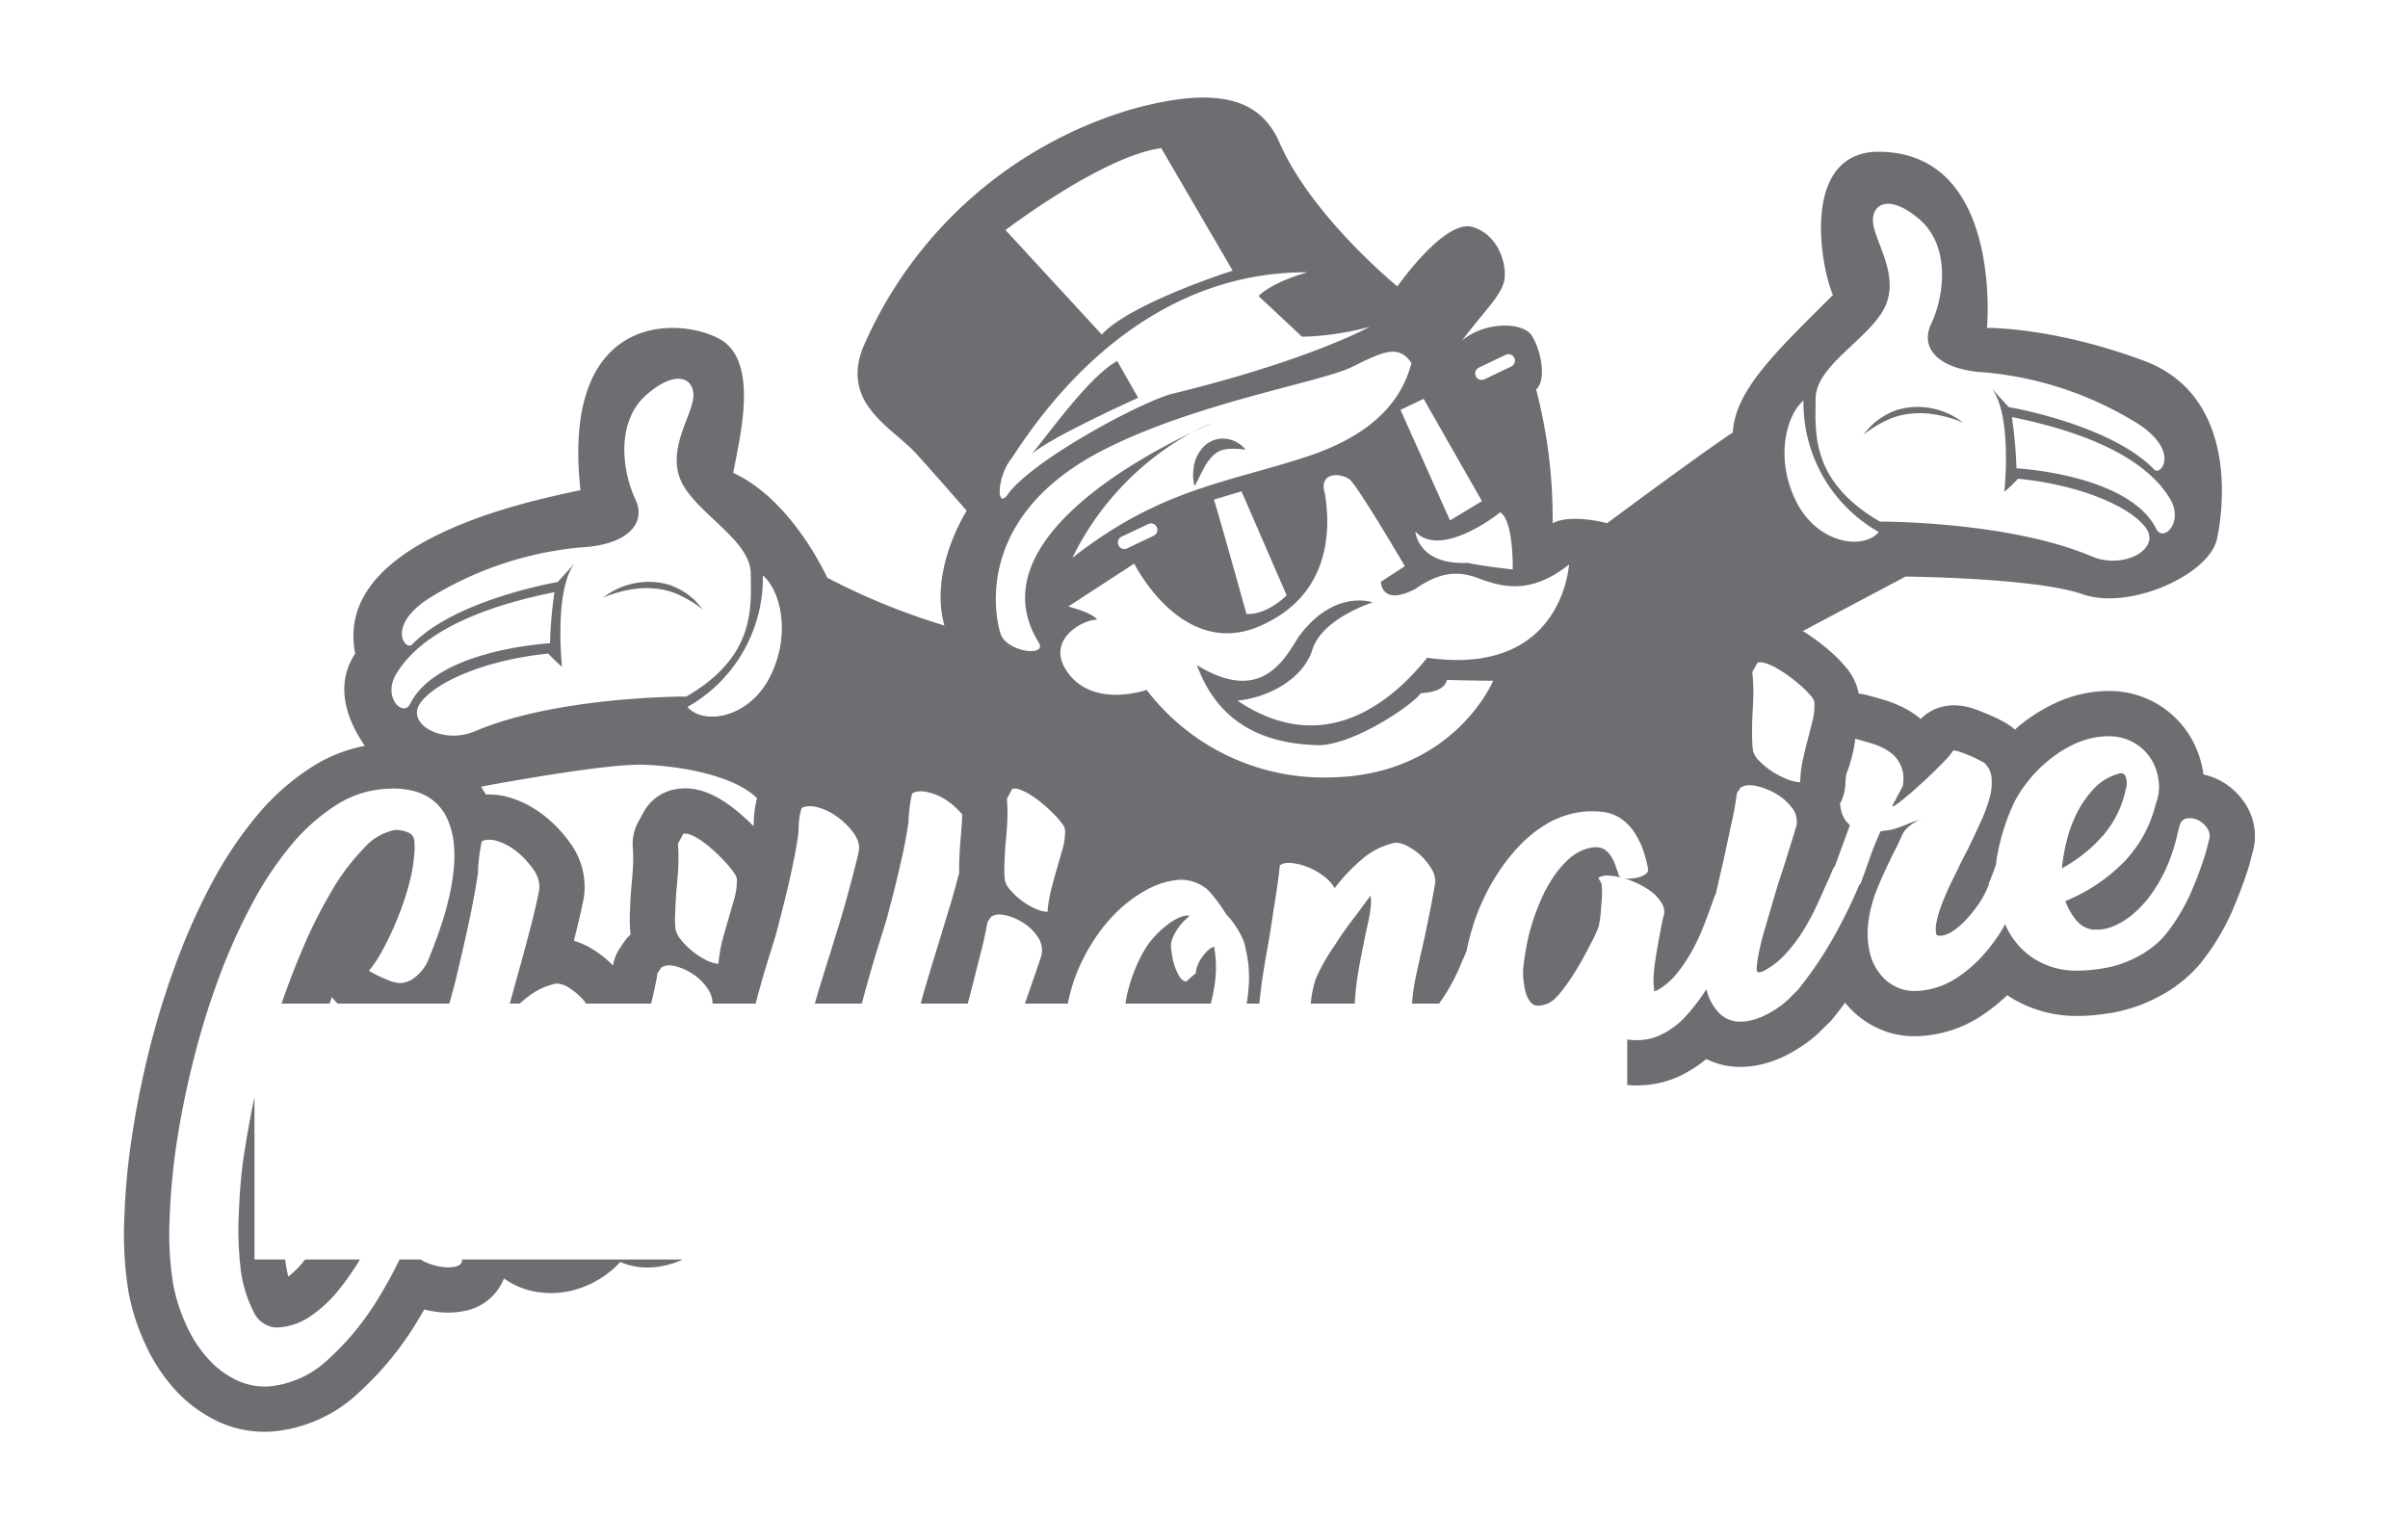 <svg id="Layer_1" data-name="Layer 1" xmlns="http://www.w3.org/2000/svg" viewBox="0 0 242.646 152.787"><title>monopoly</title><path d="M209.765,86.206a13.56,13.56,0,0,0,1.91-1.753c.109-.121.227-.234.331-.358.105-.126.203-.255.302-.385a10.378,10.378,0,0,0,1.924-4.3l.005.035.002-.01.001.008a1.982,1.982,0,0,0,.065-.612,2.271,2.271,0,0,0-.054-.362c-.013-.058-.024-.117-.041-.169-.005-.012-.012-.019-.017-.031a.827.827,0,0,0-.085-.157.527.527,0,0,0-.051-.059.442.442,0,0,0-.081-.069.399.399,0,0,0-.065-.038.41.41,0,0,0-.115-.025.592.592,0,0,0-.274.036,5.036,5.036,0,0,0-.844.306,5.224,5.224,0,0,0-1.553,1.077,9.507,9.507,0,0,0-.878,1.03,10.348,10.348,0,0,0-.867,1.377,13.195,13.195,0,0,0-1.104,2.896c-.124.489-.225.962-.307,1.421-.09.497-.157.978-.198,1.438l.002-.001-0.0.004A15.729,15.729,0,0,0,209.765,86.206Z" style="fill:#6d6e71"/><path d="M122.382,99.303a18.502,18.502,0,0,1-.37,1.83h-8.6c.03-.21.07-.43.11-.65a1.991,1.991,0,0,0,.04-.24c.02-.07.04-.14.06-.22a15.305,15.305,0,0,1,.79-2.43,12.611,12.611,0,0,1,1.28-2.42c.04-.07.1-.13.15-.2a8.285,8.285,0,0,1,.78-.89,9.605,9.605,0,0,1,.82-.74,6.227,6.227,0,0,1,1.06-.72,3.092,3.092,0,0,1,.78-.31,1.425,1.425,0,0,1,.2-.04c.04,0,.07-.01.1-.01a.374.374,0,0,0,.11-.01h.02c.01,0,.01.01.02.01a.71.71,0,0,1,.16.01c-.05.05-.1.09-.16.14-.11.1-.23.21-.39.36-.09.09-.18.2-.27.3a4.248,4.248,0,0,0-.37.47,4.869,4.869,0,0,0-.53.96c0,.01-.01.02-.01.03a1.989,1.989,0,0,0-.16,1,4.007,4.007,0,0,0,.06.45.127.127,0,0,0,.01.06c.02.15.05.31.08.48a5.787,5.787,0,0,0,.3,1.07,4.684,4.684,0,0,0,.2.45c0,.01.01.01.01.02a2.752,2.752,0,0,0,.24.41.846.846,0,0,0,.62.44l.01-.01c.34-.29.54-.47.84-.73.04-.03.08-.07.13-.11a1.218,1.218,0,0,1,.04-.32c0-.03.01-.05.01-.08a2.667,2.667,0,0,1,.11-.34,2.83,2.83,0,0,1,.16-.36,3.232,3.232,0,0,1,.28-.47c.1-.14.2-.27.31-.4.1-.11.2-.22.3-.32a1.99,1.99,0,0,1,.24-.19,1.224,1.224,0,0,1,.35-.16.486.486,0,0,1,.07-.03v.2A11.462,11.462,0,0,1,122.382,99.303Z" style="fill:#6d6e71"/><path d="M163.382,88.433l-.15-.03a6.16,6.16,0,0,0-1.22-.17h-.01a2.805,2.805,0,0,0-.53.05c0,.01,0,.01-.01.01a1.133,1.133,0,0,0-.4.18c.02.03.03.06.05.09.06.11.12.21.17.31.03.05.06.11.1.17a6.298,6.298,0,0,1,.05.79v.17c0,.29-.02.6-.05.94-.02.2-.04.41-.05.63a10.796,10.796,0,0,1-.24,1.77,3.816,3.816,0,0,1-.21.55c-.21.5-.52,1.07-.82,1.65-.43.83-.87,1.62-1.34,2.38-.01.01-.01.02-.02.03a20.153,20.153,0,0,1-1.39,1.99,7.213,7.213,0,0,1-.49.55,2.636,2.636,0,0,1-.77.59c-.04.02-.08.03-.12.05a2.519,2.519,0,0,1-.94.21,1.065,1.065,0,0,1-.37-.06c0-.01-.01-.01-.02-.01a.635.635,0,0,1-.22-.14.176.176,0,0,1-.05-.04c0-.01-.01-.01-.02-.01a2.874,2.874,0,0,1-.66-1.44,10.13,10.13,0,0,1-.17-1.28v-.12a5.444,5.444,0,0,1,.04-.95v-.03c.01-.04.01-.08.02-.12a25.08,25.08,0,0,1,.65-3.44l.27-.9c.17-.52.35-1.02.56-1.51q.225-.57.48-1.11c.04-.08.07-.16.11-.24.09-.17.18-.33.27-.49a5.301,5.301,0,0,1,.33-.57,10.313,10.313,0,0,1,1.54-2,5.372,5.372,0,0,1,1.1-.89,4.295,4.295,0,0,1,1.69-.6c.01,0,.02-.01.03-.01a2.261,2.261,0,0,1,.25-.01c.05,0,.1.01.15.01.05.01.1.01.16.02a2.621,2.621,0,0,1,.3.08c.02.01.04.01.06.02a2.443,2.443,0,0,1,.38.24,2.121,2.121,0,0,1,.26.26,2.92,2.92,0,0,1,.37.57c.03.05.06.1.09.16.01.02.01.04.02.05a4.858,4.858,0,0,1,.26.72c.04.1.08.19.12.29a.5.5,0,0,1,.07.25l.01.01a.323.323,0,0,0,.08.21A.601.601,0,0,0,163.382,88.433Z" style="fill:#6d6e71"/><path d="M138.102,90.253c-.55.74-.82,1.11-1.37,1.86q-1.245,1.59-2.22,3.12a20.647,20.647,0,0,0-1.92,3.38,11.109,11.109,0,0,0-.51,2.52h4.43c.04-.61.09-1.25.17-1.92.11-.87.27-1.82.47-2.84q.3-1.545.72-3.48a11.696,11.696,0,0,0,.25-1.52A3.651,3.651,0,0,0,138.102,90.253Zm-107.36,36.67a1.464,1.464,0,0,1-.1.13,9.541,9.541,0,0,1-1.59,1.59,12.734,12.734,0,0,1-.31-1.69v-.03h-3.1v-16.33c-.13.59-.25,1.14-.34,1.64-.29,1.53-.57,3.13-.81,4.77-.22,1.63-.35,3.37-.42,5.14a33.39,33.39,0,0,0,.14,5.37,12.877,12.877,0,0,0,1.32,4.63,2.664,2.664,0,0,0,2.36,1.63,1.339,1.339,0,0,0,.2-.01,6.39,6.39,0,0,0,3.2-1.13,13.129,13.129,0,0,0,2.9-2.72,26.656,26.656,0,0,0,2.08-2.99Zm107.36-36.67c-.55.74-.82,1.11-1.37,1.86q-1.245,1.59-2.22,3.12a20.647,20.647,0,0,0-1.92,3.38,11.109,11.109,0,0,0-.51,2.52h4.43c.04-.61.09-1.25.17-1.92.11-.87.27-1.82.47-2.84q.3-1.545.72-3.48a11.696,11.696,0,0,0,.25-1.52A3.651,3.651,0,0,0,138.102,90.253Zm-107.36,36.67a1.464,1.464,0,0,1-.1.13,9.541,9.541,0,0,1-1.59,1.59,12.734,12.734,0,0,1-.31-1.69v-.03h-3.1v-16.33c-.13.59-.25,1.14-.34,1.64-.29,1.53-.57,3.13-.81,4.77-.22,1.63-.35,3.37-.42,5.14a33.39,33.39,0,0,0,.14,5.37,12.877,12.877,0,0,0,1.32,4.63,2.664,2.664,0,0,0,2.36,1.63,1.339,1.339,0,0,0,.2-.01,6.39,6.39,0,0,0,3.2-1.13,13.129,13.129,0,0,0,2.9-2.72,26.656,26.656,0,0,0,2.08-2.99Zm107.36-36.67c-.55.74-.82,1.11-1.37,1.86q-1.245,1.59-2.22,3.12a20.647,20.647,0,0,0-1.92,3.38,11.109,11.109,0,0,0-.51,2.52h4.43c.04-.61.09-1.25.17-1.92.11-.87.27-1.82.47-2.84q.3-1.545.72-3.48a11.696,11.696,0,0,0,.25-1.52A3.651,3.651,0,0,0,138.102,90.253Zm-107.36,36.67a1.464,1.464,0,0,1-.1.13,9.541,9.541,0,0,1-1.59,1.59,12.734,12.734,0,0,1-.31-1.69v-.03h-3.1v-16.33c-.13.59-.25,1.14-.34,1.64-.29,1.53-.57,3.13-.81,4.77-.22,1.63-.35,3.37-.42,5.14a33.39,33.39,0,0,0,.14,5.37,12.877,12.877,0,0,0,1.32,4.63,2.664,2.664,0,0,0,2.36,1.63,1.339,1.339,0,0,0,.2-.01,6.39,6.39,0,0,0,3.2-1.13,13.129,13.129,0,0,0,2.9-2.72,26.656,26.656,0,0,0,2.08-2.99Zm107.36-36.67c-.55.74-.82,1.11-1.37,1.86q-1.245,1.59-2.22,3.12a20.647,20.647,0,0,0-1.92,3.38,11.109,11.109,0,0,0-.51,2.52h4.43c.04-.61.09-1.25.17-1.92.11-.87.27-1.82.47-2.84q.3-1.545.72-3.48a11.696,11.696,0,0,0,.25-1.52A3.651,3.651,0,0,0,138.102,90.253Zm88.11-9.31a6.807,6.807,0,0,0-2.49-2.28,6.616,6.616,0,0,0-1.69-.62,9.237,9.237,0,0,0-.36-1.64,9.507,9.507,0,0,0-9.18-6.77c-.13,0-.26,0-.4.01a12.763,12.763,0,0,0-4.95,1.19,17.188,17.188,0,0,0-3.77,2.39l-.33.3a3.907,3.907,0,0,0-.51-.4,7.812,7.812,0,0,0-.97-.57q-.555-.285-1.23-.57c-.43-.18-.86-.35-1.26-.5a6.445,6.445,0,0,0-2.18-.41,4.139,4.139,0,0,0-.7.06,4.455,4.455,0,0,0-2.64,1.32,9.285,9.285,0,0,0-1.58-1.06,12.502,12.502,0,0,0-2.31-.92l-.45-.13-1.02-.28a3.873,3.873,0,0,0-.89-.16,5.843,5.843,0,0,0-1.39-2.77,13.31,13.31,0,0,0-1.3-1.33c-.43-.39-.91-.78-1.44-1.18a16.868,16.868,0,0,0-1.51-1.03l10.35-5.49s13.09.11,17.85,1.78c4.77,1.66,12.76-2,13.53-5.55.78-3.55,1.88-14.52-7.31-17.96-9.21-3.44-15.86-3.33-15.86-3.33s1.66-18.18-11.42-17.74c-7.32.55-5.33,11.64-4.1,14.42-5.54,5.54-9.87,9.53-10.09,13.86-2.89,1.88-12.67,9.14-12.67,9.14s-3.58-.99-5.49,0a51.132,51.132,0,0,0-1.66-13.47c1.08-1,.5-3.91-.42-5.4-.91-1.5-4.91-1.42-7.07.49,2.33-3.07,3.58-4.16,4.16-5.65s-.25-4.99-3.08-5.82c-2.82-.83-7.57,5.99-7.57,5.99s-8.48-6.91-11.8-14.31c-1.75-4.15-5.49-6.15-14.88-3.57a42.591,42.591,0,0,0-27.2,24.11c-2.16,5.65,3,7.99,5.41,10.64,2.41,2.67,5.07,5.74,5.07,5.74s-3.83,5.91-2.25,11.56a67.726,67.726,0,0,1-11.81-4.82s-3.49-7.82-9.47-10.56c.66-3.58,2.65-11.22-1.33-13.47-4-2.25-16.05-2.91-14.06,15.21-5.48,1.17-24.95,5.16-22.7,16.47-2.24,3.39-.61,7,.97,9.3a15.126,15.126,0,0,0-5.27,2.08,24.158,24.158,0,0,0-5.65,5,40.004,40.004,0,0,0-4.5,6.75,64.309,64.309,0,0,0-3.56,7.96,82.844,82.844,0,0,0-2.69,8.65c-.74,2.94-1.34,5.89-1.77,8.75a68.028,68.028,0,0,0-.79,8.35,36.187,36.187,0,0,0,.43,7.56,22.55,22.55,0,0,0,1.7,5.24,17.969,17.969,0,0,0,2.89,4.45,14.019,14.019,0,0,0,4.12,3.15,11.143,11.143,0,0,0,5.01,1.18c.17,0,.34,0,.51-.01a14.478,14.478,0,0,0,8.89-3.87,32.236,32.236,0,0,0,6-7.31c.22-.37.45-.75.67-1.14a4.872,4.872,0,0,0,.52.12,9.469,9.469,0,0,0,1.88.2,8.201,8.201,0,0,0,1.5-.14,5.321,5.321,0,0,0,4.13-3.3,7.808,7.808,0,0,0,3.72,1.41,8.559,8.559,0,0,0,1.01.06,9.131,9.131,0,0,0,2.49-.35,9.877,9.877,0,0,0,4.5-2.78,7.126,7.126,0,0,0,2.76.56,8.139,8.139,0,0,0,1.99-.27,8.631,8.631,0,0,0,1.55-.54H46.562v.07c-.01.34-.25.57-.75.66a3.447,3.447,0,0,1-.66.06,4.984,4.984,0,0,1-.98-.11,5.629,5.629,0,0,1-1.69-.62c-.03-.02-.07-.04-.1-.06h-2.12c-.64,1.32-1.33,2.58-2.07,3.79a27.467,27.467,0,0,1-5.13,6.28,10.005,10.005,0,0,1-6.08,2.73h-.3a6.639,6.639,0,0,1-2.98-.71,9.148,9.148,0,0,1-2.77-2.13,12.78,12.78,0,0,1-2.13-3.29,17.87,17.87,0,0,1-1.35-4.17,31.877,31.877,0,0,1-.36-6.58,67.602,67.602,0,0,1,.73-7.81q.63-4.095,1.7-8.32a78.412,78.412,0,0,1,2.53-8.17,58.91,58.91,0,0,1,3.31-7.39,34.874,34.874,0,0,1,3.97-5.98,19.84,19.84,0,0,1,4.58-4.07,10.391,10.391,0,0,1,5.14-1.62c.17-.01.34-.02.51-.02a7.968,7.968,0,0,1,2.3.3,5.101,5.101,0,0,1,1.97,1.06,4.981,4.981,0,0,1,1.25,1.71,8.104,8.104,0,0,1,.62,2.24,12.48,12.48,0,0,1,.02,2.74,20.337,20.337,0,0,1-.5,3.03,30.301,30.301,0,0,1-.92,3.16c-.37,1.06-.75,2.08-1.16,3.07a4.307,4.307,0,0,1-.35.66,5.114,5.114,0,0,1-.58.7,3.907,3.907,0,0,1-.77.61,2.564,2.564,0,0,1-.99.32h-.12a3.267,3.267,0,0,1-1.09-.24,14.463,14.463,0,0,1-2.07-.99,13.033,13.033,0,0,0,1.47-2.26,30.719,30.719,0,0,0,1.46-3.15,26.299,26.299,0,0,0,1.13-3.38,16.321,16.321,0,0,0,.51-2.95,7.015,7.015,0,0,0,0-1.4.953.953,0,0,0-.58-.79,3.28,3.28,0,0,0-1.22-.27h-.11a5.606,5.606,0,0,0-3.23,1.92,21.53,21.53,0,0,0-3.09,4.08,48.36,48.36,0,0,0-2.81,5.49q-1.29,2.985-2.33,6.01h4.84c.07-.22.16-.44.24-.66a4.033,4.033,0,0,0,.58.66h11.25c.2-.74.36-1.32.6-2.23.29-1.22.58-2.45.87-3.72.29-1.26.56-2.5.8-3.71s.45-2.38.61-3.51a17.712,17.712,0,0,1,.37-3.12c.08-.14.37-.22.74-.22a2.67,2.67,0,0,1,.82.12,6.202,6.202,0,0,1,1.98,1.07,8.675,8.675,0,0,1,1.65,1.77,2.952,2.952,0,0,1,.62,2.03c-.06.44-.23,1.14-.43,2.01-.2.88-.45,1.85-.74,2.93-.28,1.08-.59,2.21-.92,3.39-.31,1.11-.6,2.18-.88,3.19h.98c.3-.26.61-.51.92-.74a6.751,6.751,0,0,1,2.63-1.25.664.664,0,0,1,.21-.03,2.389,2.389,0,0,1,1.12.36,6.636,6.636,0,0,1,1.39,1.12,4.509,4.509,0,0,1,.44.54h6.55c.21-.86.39-1.67.53-2.42.04-.22.08-.43.11-.64.15-.22.23-.34.38-.56a1.335,1.335,0,0,1,.81-.23,2.541,2.541,0,0,1,.68.1,5.843,5.843,0,0,1,1.83.86,5.284,5.284,0,0,1,1.45,1.53,2.578,2.578,0,0,1,.4,1.36h4.34c.3-1.15.62-2.28.95-3.41.44-1.42.66-2.13,1.1-3.56.28-1.07.56-2.16.84-3.28s.54-2.23.77-3.32c.24-1.09.44-2.15.59-3.19a7.125,7.125,0,0,0,.08-.82,7.478,7.478,0,0,1,.28-2.06c.08-.16.43-.25.85-.25a3.003,3.003,0,0,1,.71.09,5.96,5.96,0,0,1,1.97.92,7.495,7.495,0,0,1,1.65,1.58,3.164,3.164,0,0,1,.53.96,1.883,1.883,0,0,1,.09.87c-.06.41-.23,1.05-.43,1.85-.21.81-.45,1.7-.71,2.68-.27.99-.56,1.99-.88,3.03s-.62,2.01-.9,2.93c-.07.21-.11.31-.17.53-.17.53-.39,1.24-.67,2.15-.22.7-.45,1.47-.68,2.3h4.73c.45-1.7.93-3.38,1.43-5.06.43-1.38.65-2.08,1.08-3.48.28-1.05.56-2.12.84-3.23.27-1.11.52-2.21.77-3.29.04-.2.08-.39.12-.59.18-.88.33-1.74.46-2.58a15.592,15.592,0,0,1,.35-2.88c.09-.17.48-.28.93-.28a2.54,2.54,0,0,1,.61.07,5.678,5.678,0,0,1,1.96.84,7.321,7.321,0,0,1,1.57,1.42c-.01.15-.01.3-.02.45-.02.6-.08,1.24-.14,1.95-.06.61-.09,1.19-.12,1.72,0,.2-.01.4-.02.59-.01.37-.02.77-.01,1.2-.05.17-.09.34-.14.51-.26.99-.54,2-.86,3.04-.32,1.05-.62,2.02-.89,2.93-.07.22-.1.32-.16.54-.17.53-.39,1.24-.67,2.14-.27.91-.57,1.92-.89,3.02-.09.32-.18.64-.27.97h4.74c.14-.5.27-.99.39-1.48.31-1.21.61-2.41.91-3.57.22-.85.4-1.65.55-2.39.05-.27.1-.52.14-.77.15-.21.22-.32.37-.54a1.507,1.507,0,0,1,.84-.23,2.925,2.925,0,0,1,.62.08,5.708,5.708,0,0,1,1.81.78,4.825,4.825,0,0,1,1.45,1.43,2.292,2.292,0,0,1,.36,1.78c0,.01-.02.07-.05.18v.01c-.06.17-.13.39-.22.65-.1.28-.2.6-.32.96-.13.36-.25.69-.35,1-.22.64-.47,1.34-.74,2.11h4.33a17.372,17.372,0,0,1,.75-2.69,18.63,18.63,0,0,1,1.74-3.49,16.536,16.536,0,0,1,2.4-3.01,13.566,13.566,0,0,1,2.92-2.2,8.202,8.202,0,0,1,3.33-1.08,2.259,2.259,0,0,1,.26-.01,4.208,4.208,0,0,1,2.7,1.01,15.556,15.556,0,0,1,1.82,2.41.79.79,0,0,0,.12.15,8.843,8.843,0,0,1,1.69,2.63c.06.2.11.4.16.6q.06.315.15.72a12.57,12.57,0,0,1,.17,3.43c-.04.51-.1,1.02-.19,1.53h1.28c.11-1.1.24-2.19.42-3.26.17-1.11.38-2.23.57-3.33.2-1.19.37-2.39.55-3.54a2.162,2.162,0,0,0,.04-.25c.19-1.11.33-2.19.45-3.23.01-.11.02-.21.03-.32a1.436,1.436,0,0,1,.9-.25,1.414,1.414,0,0,1,.29.02,5.639,5.639,0,0,1,1.4.32c.07.02.14.06.22.08a6.717,6.717,0,0,1,1.58.89,4.102,4.102,0,0,1,1.14,1.23,18.252,18.252,0,0,1,2.49-2.68l.24-.21a7.535,7.535,0,0,1,3.21-1.65,1.007,1.007,0,0,1,.25-.03,2.45,2.45,0,0,1,1.08.31,5.964,5.964,0,0,1,1.41.98l.05.05a5.618,5.618,0,0,1,1.03,1.31,2.309,2.309,0,0,1,.37,1.4c-.24,1.38-.49,2.68-.74,3.89s-.47,2.26-.68,3.14c-.17.77-.33,1.49-.47,2.13-.14.65-.26,1.29-.34,1.92-.04.36-.08.72-.11,1.08h2.73a19.042,19.042,0,0,0,2.25-4.11c.19-.41.36-.81.52-1.2a25.536,25.536,0,0,1,.95-3.43,22.201,22.201,0,0,1,1.7-3.6,20.364,20.364,0,0,1,2.34-3.21c.06-.06.11-.12.16-.17a13.081,13.081,0,0,1,2.73-2.27,9.249,9.249,0,0,1,3.45-1.29,7.888,7.888,0,0,1,1.09-.1h.19a8.794,8.794,0,0,1,1,.05,4.23,4.23,0,0,1,1.92.67,4.964,4.964,0,0,1,1.36,1.38c.11.17.21.33.3.5a8.098,8.098,0,0,1,.6,1.3,13.913,13.913,0,0,1,.51,1.97.538.538,0,0,1-.22.43,1.784,1.784,0,0,1-.6.31,2.844,2.844,0,0,1-.79.16c-.11.01-.22.02-.32.02a3.15,3.15,0,0,1-.46-.04,11.965,11.965,0,0,1,1.45.59,7.033,7.033,0,0,1,1.32.81,4.07,4.07,0,0,1,.91,1,1.676,1.676,0,0,1,.33,1.1c-.02.17-.1.4-.15.63s-.1.47-.15.71c-.09.52-.2,1.09-.31,1.69-.11.59-.21,1.19-.29,1.76a14.026,14.026,0,0,0-.17,1.61,5.478,5.478,0,0,0,.05,1.26c.03.06.01.13-.08.22.13-.02.19-.03.31-.05a6.899,6.899,0,0,0,2.03-1.7,15.085,15.085,0,0,0,1.6-2.39,22.237,22.237,0,0,0,1.24-2.71c.36-.95.69-1.85,1-2.72.04-.09.08-.18.12-.26.26-1.16.54-2.32.79-3.46.27-1.2.51-2.4.77-3.56.19-.83.34-1.62.45-2.34.04-.28.08-.54.12-.79.15-.21.22-.32.36-.53a1.591,1.591,0,0,1,.9-.25,3.105,3.105,0,0,1,.64.08,6.539,6.539,0,0,1,1.97.75,5.406,5.406,0,0,1,1.63,1.4,2.251,2.251,0,0,1,.51,1.75v.01c-.01.03-.02.09-.04.16-.01.04-.02.07-.03.11-.05.15-.1.33-.17.56-.08.27-.18.58-.29.94s-.21.69-.31.99c-.22.72-.47,1.51-.76,2.38-.28.87-.55,1.76-.81,2.65-.26.9-.52,1.79-.78,2.65-.25.86-.45,1.62-.58,2.29a12.732,12.732,0,0,0-.25,1.59c-.03.36.03.55.19.55h.04a2.821,2.821,0,0,1,.31-.06,7.878,7.878,0,0,0,2.29-1.72,15.343,15.343,0,0,0,1.82-2.37,23.041,23.041,0,0,0,1.44-2.68c.42-.93.82-1.81,1.2-2.66l.43-1.01a.237.237,0,0,1,.13-.13c.56-1.55.92-2.5,1.54-4.21a2.621,2.621,0,0,1-.88-1.45,4.268,4.268,0,0,1-.12-.7,4.61,4.61,0,0,0,.54-1.99,8.487,8.487,0,0,1,.08-.93c.1-.27.19-.55.3-.85.11-.36.23-.75.34-1.2a13.613,13.613,0,0,0,.28-1.58c.47.14.97.27,1.47.42a7.114,7.114,0,0,1,1.42.56,4.548,4.548,0,0,1,1.15.86,3.203,3.203,0,0,1,.68,1.24,3.072,3.072,0,0,1,.13.73,4.968,4.968,0,0,1-.07.97c-.4.76-.61,1.14-1.01,1.91-.04.09-.04.13,0,.13a.575.575,0,0,0,.24-.11,11.572,11.572,0,0,0,1-.76c.42-.35.89-.75,1.4-1.22.52-.46,1.01-.92,1.48-1.38s.89-.88,1.26-1.27a4.648,4.648,0,0,0,.7-.88c.03,0,.06-.01.09-.01a2.247,2.247,0,0,1,.65.15c.32.11.65.24,1,.39s.66.3.92.43c.26.14.42.22.49.27a2.332,2.332,0,0,1,.73,1.49,5.628,5.628,0,0,1-.19,2.02,15.05,15.05,0,0,1-.89,2.41c-.39.87-.81,1.76-1.25,2.67-.27.51-.53,1.01-.78,1.51-.25.51-.49,1.04-.75,1.55-.19.4-.42.85-.64,1.36-.23.5-.43,1.01-.62,1.52a12.338,12.338,0,0,0-.42,1.51,2.734,2.734,0,0,0-.03,1.2c.01.13.13.18.34.18.07,0,.14-.01.22-.01a2.812,2.812,0,0,0,1.14-.47,7.781,7.781,0,0,0,1.31-1.14,13.501,13.501,0,0,0,1.29-1.62,9.754,9.754,0,0,0,1.01-1.95h-.05c.29-.68.54-1.34.76-2a1.097,1.097,0,0,0,.02-.25,21.641,21.641,0,0,1,1.66-5.67,11.178,11.178,0,0,1,1.36-2.22,12.996,12.996,0,0,1,2.15-2.25,12.049,12.049,0,0,1,2.74-1.75,8.319,8.319,0,0,1,3.21-.77h.22a4.983,4.983,0,0,1,2.93.9,4.923,4.923,0,0,1,1.9,2.65,5.811,5.811,0,0,1,.24,1.54,5.121,5.121,0,0,1-.3,1.66.037.037,0,0,1-.01-.03,12.778,12.778,0,0,1-3.19,5.91,17.607,17.607,0,0,1-5.94,3.98,6.386,6.386,0,0,0,1.08,1.91,2.593,2.593,0,0,0,1.79.98.943.943,0,0,1-.09-.03,2.753,2.753,0,0,0,.41.02,4.286,4.286,0,0,0,1.56-.31,7.753,7.753,0,0,0,2.09-1.28,11.732,11.732,0,0,0,1.98-2.22,16.023,16.023,0,0,0,1.64-3.09q.36-.945.63-1.92c.18-.65.31-1.35.49-1.86a.861.861,0,0,1,.78-.55h.16a1.875,1.875,0,0,1,.92.23,2.408,2.408,0,0,1,.86.79,1.378,1.378,0,0,1,.18,1.16c-.14.55-.21.82-.36,1.37a38.298,38.298,0,0,1-1.43,3.85,19.135,19.135,0,0,1-2.53,4.24,8.942,8.942,0,0,1-2.09,1.85,11.803,11.803,0,0,1-2.2,1.09,10.333,10.333,0,0,1-1.96.53c-.6.1-1.07.16-1.42.19-.41.04-.8.06-1.18.06a7.938,7.938,0,0,1-4.57-1.27,7.694,7.694,0,0,1-2.81-3.41c-.06.12-.12.23-.19.35a17.144,17.144,0,0,1-2.12,2.87,13.078,13.078,0,0,1-2.74,2.3,7.98,7.98,0,0,1-3.38,1.17,5.326,5.326,0,0,1-.67.04,4.37,4.37,0,0,1-1.29-.18,4.55,4.55,0,0,1-1.55-.84,5.414,5.414,0,0,1-1.11-1.35,5.495,5.495,0,0,1-.63-1.68,8.554,8.554,0,0,1-.15-2.45,11.529,11.529,0,0,1,.41-2.24,15.473,15.473,0,0,1,.76-2.13c.3-.71.63-1.42.99-2.16.23-.48.34-.71.57-1.18v.04c.27-.57.41-.86.67-1.43a2.571,2.571,0,0,1,.6-.87,4.963,4.963,0,0,1,1.51-.89c-.37.14-.67.24-.9.31a5.464,5.464,0,0,0-.6.23c-.33.14-.69.26-1.04.39a5.499,5.499,0,0,1-1.31.28c-.16.03-.24.04-.39.07q-.645,1.425-1.11,2.76c-.31.9-.62,1.76-.92,2.56-.02-.01-.03-.02-.05-.03a.186.186,0,0,1-.07.12,50.951,50.951,0,0,1-2.56,5.22,37.583,37.583,0,0,1-3.67,5.4c-.24.23-.52.5-.83.82a8.851,8.851,0,0,1-1.13.92,9.613,9.613,0,0,1-1.41.81,6.063,6.063,0,0,1-1.61.52,3.927,3.927,0,0,1-.74.07,2.904,2.904,0,0,1-2.11-.82,4.989,4.989,0,0,1-1.33-2.45,21.003,21.003,0,0,1-1.45,1.99c-.2.25-.45.54-.74.85a6.942,6.942,0,0,1-1.05.93,7.365,7.365,0,0,1-1.36.83,5.236,5.236,0,0,1-1.67.49,6.749,6.749,0,0,1-.76.05,5.797,5.797,0,0,1-.95-.08v4.59c.31.03.63.05.95.05a11.629,11.629,0,0,0,1.3-.08,10.06,10.06,0,0,0,3.13-.91,14.857,14.857,0,0,0,2.11-1.29c.16-.13.32-.26.48-.38a7.672,7.672,0,0,0,3.45.79,9.701,9.701,0,0,0,1.5-.13,11.158,11.158,0,0,0,2.82-.9,14.262,14.262,0,0,0,2.02-1.18,11.918,11.918,0,0,0,1.74-1.42c.32-.32.61-.6.84-.83.11-.11.23-.23.32-.34.45-.55.88-1.1,1.29-1.67a9.755,9.755,0,0,0,1.23,1.26,9.064,9.064,0,0,0,3.15,1.73,8.847,8.847,0,0,0,2.65.39c.38,0,.78-.03,1.18-.07a12.526,12.526,0,0,0,5.3-1.84,18.954,18.954,0,0,0,2.83-2.22.582.582,0,0,0,.07.04,12.462,12.462,0,0,0,7.1,2.04,14.833,14.833,0,0,0,1.61-.08c.44-.04.98-.11,1.7-.22a16.158,16.158,0,0,0,2.81-.75,17.103,17.103,0,0,0,3.04-1.5,13.898,13.898,0,0,0,3.19-2.8c.04-.05.07-.09.11-.15a23.499,23.499,0,0,0,3.12-5.25c.65-1.53,1.18-2.97,1.59-4.28a1.553,1.553,0,0,0,.05-.17c.15-.56.22-.83.36-1.39.01-.02.01-.03.02-.04A5.924,5.924,0,0,0,226.212,80.943Zm-184.89-10c-.71,1.36-2.79-.67-1.41-3,1.37-2.33,4.99-6.07,15.96-8.27a43.575,43.575,0,0,0-.45,5.15C52.302,65.033,43.642,66.233,41.322,70.943Zm6.55,2.74c-3.21,1.39-7.09-.72-5.48-2.89,1.61-2.16,6.71-4.32,12.86-4.93a14.634,14.634,0,0,0,1.38,1.33s-.83-7.76,1.28-10.42l-1.72,1.88s-10.2,1.72-14.64,6.27c-.6.77-2.71-1.72,1.55-4.55a35.005,35.005,0,0,1,15.42-5.21c4.54-.22,6.71-2.33,5.49-4.88s-2.11-7.76,1.22-10.58c3.32-2.83,5.1-1.28,4.54.88-.55,2.16-2.71,5.43-.83,8.48,1.89,3.05,6.71,5.55,6.71,8.76,0,3.22.61,8.26-6.49,12.37C69.162,70.193,56.242,70.133,47.872,73.683Zm26.06,17.08c-.18.64-.37,1.29-.56,1.96-.2.64-.38,1.3-.56,1.97a.142.142,0,0,1-.02.06,15.758,15.758,0,0,0-.4,2.37,3.359,3.359,0,0,1-1.27-.39,7.657,7.657,0,0,1-1.37-.89,7.462,7.462,0,0,1-1.12-1.13,2.431,2.431,0,0,1-.56-1.06c-.03-.27-.05-.58-.06-.9,0-.31.02-.64.03-.97.03-.68.06-1.42.13-2.16.07-.75.14-1.53.18-2.32a19.056,19.056,0,0,0-.04-2.28c.22-.4.33-.6.54-1a1.224,1.224,0,0,1,.19-.02,1.779,1.779,0,0,1,.67.17,6.233,6.233,0,0,1,1.12.66,13.369,13.369,0,0,1,1.2.99c.41.37.76.74,1.08,1.08a9.689,9.689,0,0,1,.79.97,1.765,1.765,0,0,1,.35.7A6.524,6.524,0,0,1,73.932,90.763Zm2.02-7.95c0,.14-.02.29-.02.44-.26-.26-.52-.52-.8-.77a18.004,18.004,0,0,0-1.64-1.35,10.73,10.73,0,0,0-1.95-1.13,6.196,6.196,0,0,0-2.5-.56,5.959,5.959,0,0,0-1.27.15,4.582,4.582,0,0,0-2.92,2.25l-.54.99a4.596,4.596,0,0,0-.55,2.52,14.763,14.763,0,0,1,.03,1.77c-.02.65-.09,1.32-.15,2.07-.09.85-.13,1.67-.15,2.39a15.157,15.157,0,0,0,.05,2.59,4.528,4.528,0,0,0-.7.81l-.38.57a4.388,4.388,0,0,0-.69,1.74,10.762,10.762,0,0,0-2.26-1.76,8.149,8.149,0,0,0-1.68-.73c.19-.77.37-1.5.52-2.16l.1-.42c.18-.79.33-1.42.41-2a7.44,7.44,0,0,0-1.39-5.24,12.915,12.915,0,0,0-2.58-2.74,10.687,10.687,0,0,0-3.44-1.85,7.342,7.342,0,0,0-2.18-.33h-.32c-.15-.27-.31-.53-.48-.79,2.57-.48,12.69-2.31,16.26-2.21,3.45.09,9.12.97,11.55,3.37A10.994,10.994,0,0,0,75.952,82.813Zm1.64-14.62c-2.16,4.27-6.76,4.88-8.32,3.05a14.954,14.954,0,0,0,7.6-13.25C78.642,59.483,79.752,63.923,77.592,68.193Zm71.43-31.15,2.7-1.29a.653.653,0,1,1,.56,1.18l-2.7,1.29a.706.706,0,0,1-.28.06.634.634,0,0,1-.59-.37A.659.659,0,0,1,149.022,37.043Zm3.41,20.34s-2.72-.28-4.54-.66c-5.05.22-5.27-3.17-5.27-3.17,2.16,2.44,6.98-.66,8.54-1.93C152.542,52.443,152.432,57.383,152.432,57.383Zm-3.1-6.88-3.22,1.94-4.99-11.14,2.33-1.11Zm-32.32-35.58c2.55,4.37,7.2,12.35,7.2,12.35s-10.31,3.28-13.19,6.44l-9.7-10.53S111.072,15.743,117.012,14.923Zm-15.2,31.43c1.44-1.95,11.31-19.02,29.94-18.91-3.77,1.06-4.93,2.39-4.93,2.39l4.38,4.1a28.408,28.408,0,0,0,6.8-1c-.36.21-6.34,3.43-19.72,6.71-2.66.55-13.75,6.37-16.63,10.03C100.432,51.563,100.382,48.293,101.812,46.353Zm-.99,17.51c-.58-1.82-2.67-11.97,10.56-18.62,9.23-4.66,21.7-6.74,24.78-8.23,3.08-1.5,4.74-2.42,6.07-.42-.67,2.41-2.41,6.73-10.48,9.4-8.06,2.66-14.8,3.24-23.69,10.22a28.88,28.88,0,0,1,12.03-12.63c-6.28,3.01-21.36,11.48-15.45,21.12C105.642,66.283,101.402,65.693,100.822,63.863Zm28.83-3.87s-1.94,1.99-4.05,1.88c-2.28-8.21-3.27-11.53-3.27-11.53l2.77-.83Zm-13.37-6.02-2.71,1.29a.581.581,0,0,1-.28.07.647.647,0,0,1-.58-.37.661.661,0,0,1,.3-.88l2.71-1.28a.649.649,0,0,1,.56,1.17Zm-9.26,31.75c-.14.49-.28.99-.43,1.49l-.12.42c-.17.59-.34,1.19-.49,1.8a1.211,1.211,0,0,0-.05.18,13.871,13.871,0,0,0-.38,2.28,3.507,3.507,0,0,1-1.26-.34,7.518,7.518,0,0,1-1.36-.81,6.924,6.924,0,0,1-1.11-1.04,2.111,2.111,0,0,1-.56-.97,10.113,10.113,0,0,1-.04-1.77,2.435,2.435,0,0,1,.01-.27c.02-.58.05-1.18.11-1.79.06-.71.14-1.47.16-2.23a16.558,16.558,0,0,0-.03-2c0-.06-.01-.12-.01-.18.21-.39.32-.6.53-.99a1.008,1.008,0,0,1,.25-.04,1.58,1.58,0,0,1,.59.13,5.87,5.87,0,0,1,1.11.57,10.132,10.132,0,0,1,1.18.89c.4.33.75.66,1.07.98a9.346,9.346,0,0,1,.78.89,1.618,1.618,0,0,1,.35.66A6.521,6.521,0,0,1,107.022,85.723Zm36.79-19.44c-3.66,4.57-10.48,10.14-19.12,4.32,2.82-.25,6.56-2,7.56-5.15,1-3.16,6.07-4.75,6.07-4.75s-3.91-1.41-7.48,3.49c-1.5,2.42-3.83,6.75-10.23,2.84,1.41,3.82,4.49,7.98,12.47,8.06,3.83-.25,9.56-4.32,10.07-5.23,1.16-.09,2.41-.34,2.65-1.34,3.42.08,4.66.08,4.66.08s-3.99,9.57-16.46,9.74a22.457,22.457,0,0,1-18.46-8.82s-5.16,1.83-7.82-1.58,1.49-5.57,2.83-5.49c-.5-.75-2.91-1.33-2.91-1.33l6.65-4.33s5.07,10.24,13.31,5.99c5.9-2.9,6.65-8.56,5.9-13.05-.67-2.24,1.66-2.08,2.49-1.42.84.67,5.57,8.74,5.57,8.74l-2.41,1.57s0,2.5,3.42.75c2.15-1.49,3.98-1.99,6.23-1.16s5.24,1.91,9.31-1.33C157.782,60.043,155.452,67.943,143.812,66.283Zm73.47-12.98c-2.33-4.69-10.98-5.9-14.09-6.11a45.692,45.692,0,0,0-.46-5.16c10.98,2.21,14.59,5.95,15.96,8.28S217.982,54.683,217.282,53.303Zm-34.33-13.1c0-3.22,4.82-5.72,6.71-8.76,1.88-3.05-.28-6.32-.83-8.49-.56-2.16,1.22-3.71,4.55-.88,3.32,2.83,2.43,8.04,1.21,10.58-1.21,2.56.95,4.66,5.49,4.88a35.131,35.131,0,0,1,15.42,5.21c4.26,2.83,2.15,5.33,1.55,4.55-4.44-4.55-14.64-6.27-14.64-6.27l-1.72-1.88c2.11,2.67,1.28,10.42,1.28,10.42a15.167,15.167,0,0,0,1.38-1.32c6.15.6,11.25,2.76,12.86,4.93,1.61,2.16-2.27,4.27-5.48,2.88-8.37-3.55-21.29-3.49-21.29-3.49C182.342,48.463,182.952,43.413,182.952,40.203Zm-1.22.16a14.954,14.954,0,0,0,7.59,13.25c-1.55,1.83-6.15,1.22-8.31-3.05S179.962,41.863,181.732,40.363Zm.87,32.42c-.15.61-.31,1.24-.47,1.87-.15.55-.28,1.11-.41,1.68-.02.08-.04.17-.06.25a11.41,11.41,0,0,0-.26,2.25,4.086,4.086,0,0,1-1.37-.33,9.175,9.175,0,0,1-1.49-.78,7.901,7.901,0,0,1-1.23-1.01,2.302,2.302,0,0,1-.64-.96,6.967,6.967,0,0,1-.11-1.18c-.01-.17-.01-.36-.01-.55,0-.41,0-.85.01-1.29l.03-.72c.04-.7.08-1.43.09-2.16a18.102,18.102,0,0,0-.11-2.12c.21-.38.32-.57.53-.96a1.114,1.114,0,0,1,.27-.03,2.134,2.134,0,0,1,.61.11c.13.05.27.1.41.16a5.42,5.42,0,0,1,.75.39,10.818,10.818,0,0,1,1.27.85c.43.32.81.63,1.16.94a11.297,11.297,0,0,1,.85.87,1.677,1.677,0,0,1,.4.64A5.946,5.946,0,0,1,182.602,72.783Zm-45.87,19.33q-1.245,1.59-2.22,3.12a20.647,20.647,0,0,0-1.92,3.38,11.109,11.109,0,0,0-.51,2.52h4.43c.04-.61.09-1.25.17-1.92.11-.87.27-1.82.47-2.84q.3-1.545.72-3.48a11.696,11.696,0,0,0,.25-1.52,3.651,3.651,0,0,0-.02-1.12C137.552,90.993,137.282,91.363,136.732,92.113Zm-111.43,20.12c-.29,1.53-.57,3.13-.81,4.77-.22,1.63-.35,3.37-.42,5.14a33.39,33.39,0,0,0,.14,5.37,12.877,12.877,0,0,0,1.32,4.63,2.664,2.664,0,0,0,2.36,1.63,1.339,1.339,0,0,0,.2-.01,6.39,6.39,0,0,0,3.2-1.13,13.129,13.129,0,0,0,2.9-2.72,26.656,26.656,0,0,0,2.08-2.99h-5.53a1.464,1.464,0,0,1-.1.13,9.541,9.541,0,0,1-1.59,1.59,12.734,12.734,0,0,1-.31-1.69v-.03h-3.1v-16.33C25.512,111.183,25.392,111.733,25.302,112.233Zm112.8-21.98c-.55.74-.82,1.11-1.37,1.86q-1.245,1.59-2.22,3.12a20.647,20.647,0,0,0-1.92,3.38,11.109,11.109,0,0,0-.51,2.52h4.43c.04-.61.09-1.25.17-1.92.11-.87.27-1.82.47-2.84q.3-1.545.72-3.48a11.696,11.696,0,0,0,.25-1.52A3.651,3.651,0,0,0,138.102,90.253Zm-107.36,36.67a1.464,1.464,0,0,1-.1.13,9.541,9.541,0,0,1-1.59,1.59,12.734,12.734,0,0,1-.31-1.69v-.03h-3.1v-16.33c-.13.59-.25,1.14-.34,1.64-.29,1.53-.57,3.13-.81,4.77-.22,1.63-.35,3.37-.42,5.14a33.39,33.39,0,0,0,.14,5.37,12.877,12.877,0,0,0,1.32,4.63,2.664,2.664,0,0,0,2.36,1.63,1.339,1.339,0,0,0,.2-.01,6.39,6.39,0,0,0,3.2-1.13,13.129,13.129,0,0,0,2.9-2.72,26.656,26.656,0,0,0,2.08-2.99Zm107.36-36.67c-.55.74-.82,1.11-1.37,1.86q-1.245,1.59-2.22,3.12a20.647,20.647,0,0,0-1.92,3.38,11.109,11.109,0,0,0-.51,2.52h4.43c.04-.61.09-1.25.17-1.92.11-.87.27-1.82.47-2.84q.3-1.545.72-3.48a11.696,11.696,0,0,0,.25-1.52A3.651,3.651,0,0,0,138.102,90.253Zm-107.36,36.67a1.464,1.464,0,0,1-.1.13,9.541,9.541,0,0,1-1.59,1.59,12.734,12.734,0,0,1-.31-1.69v-.03h-3.1v-16.33c-.13.59-.25,1.14-.34,1.64-.29,1.53-.57,3.13-.81,4.77-.22,1.63-.35,3.37-.42,5.14a33.39,33.39,0,0,0,.14,5.37,12.877,12.877,0,0,0,1.32,4.63,2.664,2.664,0,0,0,2.36,1.63,1.339,1.339,0,0,0,.2-.01,6.39,6.39,0,0,0,3.2-1.13,13.129,13.129,0,0,0,2.9-2.72,26.656,26.656,0,0,0,2.08-2.99Zm107.36-36.67c-.55.74-.82,1.11-1.37,1.86q-1.245,1.59-2.22,3.12a20.647,20.647,0,0,0-1.92,3.38,11.109,11.109,0,0,0-.51,2.52h4.43c.04-.61.09-1.25.17-1.92.11-.87.27-1.82.47-2.84q.3-1.545.72-3.48a11.696,11.696,0,0,0,.25-1.52A3.651,3.651,0,0,0,138.102,90.253Zm-107.36,36.67a1.464,1.464,0,0,1-.1.13,9.541,9.541,0,0,1-1.59,1.59,12.734,12.734,0,0,1-.31-1.69v-.03h-3.1v-16.33c-.13.59-.25,1.14-.34,1.64-.29,1.53-.57,3.13-.81,4.77-.22,1.63-.35,3.37-.42,5.14a33.39,33.39,0,0,0,.14,5.37,12.877,12.877,0,0,0,1.32,4.63,2.664,2.664,0,0,0,2.36,1.63,1.339,1.339,0,0,0,.2-.01,6.39,6.39,0,0,0,3.2-1.13,13.129,13.129,0,0,0,2.9-2.72,26.656,26.656,0,0,0,2.08-2.99Z" style="fill:#6d6e71"/><path d="M192.589,41.685a8.905,8.905,0,0,1,2.625.124,13.173,13.173,0,0,1,2.599.775,7.483,7.483,0,0,0-5.289-1.544,7.844,7.844,0,0,0-1.401.28,7.269,7.269,0,0,0-2.423,1.44,11.631,11.631,0,0,0-.925,1.042,12.172,12.172,0,0,1,2.293-1.427A7.306,7.306,0,0,1,192.589,41.685Z" style="fill:#6d6e71"/><path d="M66.016,59.312a7.307,7.307,0,0,1,2.521.69,12.169,12.169,0,0,1,2.293,1.427,11.619,11.619,0,0,0-.925-1.042,7.268,7.268,0,0,0-2.423-1.44,7.845,7.845,0,0,0-1.401-.28,7.483,7.483,0,0,0-5.289,1.544,13.173,13.173,0,0,1,2.599-.775A8.905,8.905,0,0,1,66.016,59.312Z" style="fill:#6d6e71"/><path d="M121.756,42.792c-.28.111-.554.234-.821.365a.321.321,0,0,0-.046.02c-.267.13-.534.267-.801.404.945-.449,1.687-.775,2.13-.971C122.062,42.668,121.905,42.727,121.756,42.792Z" style="fill:#6d6e71"/><path d="M112.571,36.369c-2.827,1.609-6.54,6.872-8.592,9.367,1.941-1.713,10.703-5.654,10.703-5.654Z" style="fill:#6d6e71"/><path d="M120.319,46.883a6.943,6.943,0,0,0-.097,1.055,6.298,6.298,0,0,0,.139,1.043,7.531,7.531,0,0,0,.486-.905c.136-.297.314-.567.437-.849a5.324,5.324,0,0,1,.984-1.353,2.443,2.443,0,0,1,1.357-.621,7.273,7.273,0,0,1,1.893.069,3.002,3.002,0,0,0-1.852-1.089,2.725,2.725,0,0,0-2.269.673A3.706,3.706,0,0,0,120.319,46.883Z" style="fill:#6d6e71"/></svg>